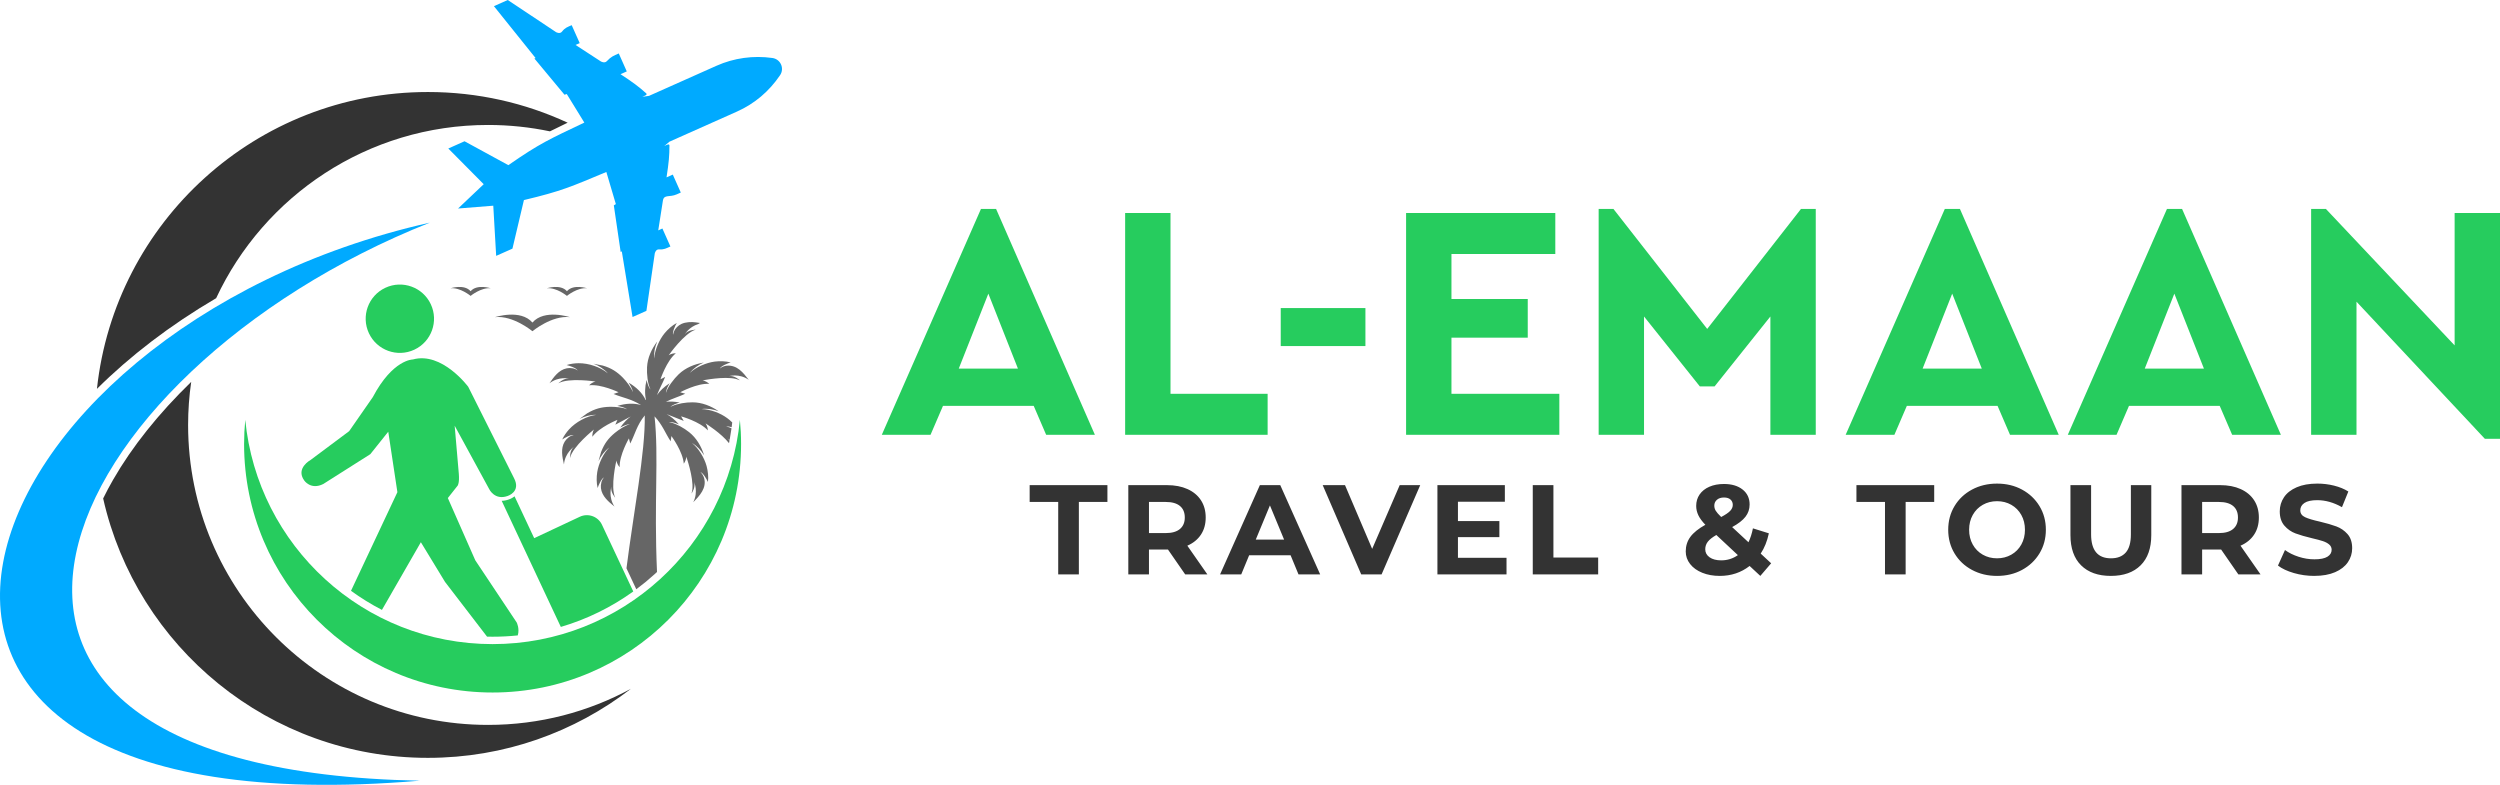 <?xml version="1.0" encoding="UTF-8"?>
<!DOCTYPE svg PUBLIC "-//W3C//DTD SVG 1.1//EN" "http://www.w3.org/Graphics/SVG/1.1/DTD/svg11.dtd">
<!-- Creator: CorelDRAW -->
<svg xmlns="http://www.w3.org/2000/svg" xml:space="preserve" width="5.673in" height="1.781in" version="1.1" style="shape-rendering:geometricPrecision; text-rendering:geometricPrecision; image-rendering:optimizeQuality; fill-rule:evenodd; clip-rule:evenodd"
viewBox="0 0 6565.78 2061.26"
 xmlns:xlink="http://www.w3.org/1999/xlink"
 xmlns:xodm="http://www.corel.com/coreldraw/odm/2003">
 <defs>
  <style type="text/css">
   <![CDATA[
    .fil5 {fill:#26CC5E}
    .fil3 {fill:#333333}
    .fil2 {fill:#666666}
    .fil4 {fill:#00AAFF;fill-rule:nonzero}
    .fil0 {fill:#26CC5E;fill-rule:nonzero}
    .fil1 {fill:#333333;fill-rule:nonzero}
   ]]>
  </style>
 </defs>
 <g id="Layer_x0020_1">
  <g id="_2147741410144">
   <g>
    <path class="fil0" d="M2747.53 1141.87l127.98 0 -259.49 -593.12 -39.72 0 -260.38 593.12 127.98 0 32.65 -75.91 238.31 0 32.65 75.91zm-74.14 -173.88l-155.34 0 77.67 -196.82 77.67 196.82zm281.56 173.88l374.24 0 0 -107.68 -255.08 0 0 -474.85 -119.15 0 0 582.53zm408.66 -233.01l222.42 0 0 -99.74 -222.42 0 0 99.74zm329.22 233.01l402.48 0 0 -107.68 -283.33 0 0 -147.4 200.36 0 0 -101.49 -200.36 0 0 -118.27 272.74 0 0 -107.68 -391.89 0 0 582.53zm1037.09 -593.12l-246.26 315.09 -246.26 -315.09 -38.83 0 0 593.12 119.15 0 0 -310.68 146.52 183.58 38.83 0 146.52 -183.58 0 310.68 119.16 0 0 -593.12 -38.83 0zm548.99 593.12l127.98 0 -259.49 -593.12 -39.72 0 -260.37 593.12 127.98 0 32.65 -75.91 238.31 0 32.65 75.91zm-74.14 -173.88l-155.34 0 77.67 -196.82 77.67 196.82zm657.56 173.88l127.98 0 -259.49 -593.12 -39.72 0 -260.37 593.12 127.98 0 32.65 -75.91 238.31 0 32.65 75.91zm-74.14 -173.88l-155.34 0 77.67 -196.82 77.67 196.82zm658.44 -408.65l0 347.75 -338.05 -358.34 -38.83 0 0 593.12 119.15 0 0 -349.52 337.17 360.11 39.72 0 0 -593.12 -119.16 0z"/>
    <path class="fil1" d="M2779.19 1318.3l-75 0 0 -44.2 204.25 0 0 44.2 -75 0 0 190.18 -54.24 0 0 -190.18zm333.44 190.18l-45.2 -65.29 -2.68 0 -47.21 0 0 65.29 -54.24 0 0 -234.38 101.45 0c20.76,0 38.78,3.46 54.08,10.38 15.29,6.92 27.06,16.74 35.32,29.46 8.26,12.72 12.39,27.79 12.39,45.2 0,17.41 -4.19,32.43 -12.56,45.04 -8.37,12.61 -20.26,22.27 -35.66,28.96l52.57 75.34 -58.26 0zm-1 -149.34c0,-13.17 -4.24,-23.27 -12.72,-30.3 -8.48,-7.04 -20.87,-10.55 -37.17,-10.55l-44.2 0 0 81.7 44.2 0c16.3,0 28.68,-3.57 37.17,-10.72 8.48,-7.14 12.72,-17.18 12.72,-30.13zm277.86 99.11l-108.82 0 -20.76 50.23 -55.58 0 104.47 -234.38 53.57 0 104.8 234.38 -56.92 0 -20.76 -50.23zm-17.08 -41.18l-37.17 -89.73 -37.17 89.73 74.33 0zm357.55 -142.97l-101.45 234.38 -53.57 0 -101.12 -234.38 58.6 0 71.32 167.41 72.32 -167.41 53.9 0zm226.63 190.85l0 43.53 -181.48 0 0 -234.38 177.12 0 0 43.53 -123.22 0 0 50.9 108.82 0 0 42.19 -108.82 0 0 54.24 127.57 0zm68.93 -190.85l54.24 0 0 190.18 117.53 0 0 44.2 -171.77 0 0 -234.38zm597.62 238.4l-28.12 -26.12c-22.32,17.41 -48.44,26.12 -78.35,26.12 -16.97,0 -32.25,-2.73 -45.87,-8.2 -13.62,-5.47 -24.28,-13.11 -31.98,-22.94 -7.7,-9.82 -11.55,-20.87 -11.55,-33.15 0,-14.51 4.07,-27.29 12.22,-38.34 8.15,-11.05 21.26,-21.59 39.34,-31.64 -8.48,-8.71 -14.62,-17.02 -18.41,-24.95 -3.8,-7.92 -5.69,-16.13 -5.69,-24.61 0,-11.39 3.01,-21.43 9.04,-30.13 6.03,-8.71 14.57,-15.46 25.62,-20.26 11.05,-4.8 23.83,-7.2 38.34,-7.2 20.31,0 36.61,4.86 48.89,14.57 12.28,9.71 18.41,22.83 18.41,39.34 0,12.05 -3.63,22.77 -10.88,32.14 -7.25,9.38 -18.92,18.42 -34.99,27.12l42.86 39.85c5.14,-10.71 9.04,-22.88 11.72,-36.5l41.85 13.06c-4.47,20.76 -11.61,38.51 -21.43,53.24l27.45 25.45 -28.46 33.15zm-95.42 -205.92c-7.81,0 -14.01,2.01 -18.58,6.03 -4.58,4.02 -6.86,9.15 -6.86,15.4 0,4.69 1.23,9.1 3.68,13.22 2.46,4.13 7.25,9.66 14.4,16.57 11.39,-6.02 19.31,-11.44 23.77,-16.24 4.47,-4.8 6.7,-9.99 6.7,-15.57 0,-5.81 -2.01,-10.49 -6.03,-14.06 -4.01,-3.57 -9.71,-5.36 -17.07,-5.36zm-7.37 165.07c16.3,0 30.92,-4.58 43.86,-13.73l-56.59 -52.9c-10.49,6.03 -17.97,11.94 -22.43,17.74 -4.47,5.81 -6.69,12.39 -6.69,19.76 0,8.7 3.79,15.73 11.38,21.09 7.59,5.35 17.74,8.03 30.47,8.03zm430.22 -153.35l-75 0 0 -44.2 204.24 0 0 44.2 -75 0 0 190.18 -54.24 0 0 -190.18zm294.26 194.2c-24.33,0 -46.26,-5.24 -65.79,-15.74 -19.54,-10.49 -34.82,-24.94 -45.87,-43.36 -11.05,-18.42 -16.57,-39.12 -16.57,-62.11 0,-22.99 5.52,-43.7 16.57,-62.11 11.05,-18.41 26.34,-32.87 45.87,-43.36 19.53,-10.49 41.46,-15.73 65.79,-15.73 24.33,0 46.21,5.24 65.63,15.73 19.42,10.49 34.71,24.95 45.87,43.36 11.16,18.41 16.74,39.12 16.74,62.11 0,22.99 -5.58,43.7 -16.74,62.11 -11.16,18.41 -26.45,32.87 -45.87,43.36 -19.42,10.49 -41.29,15.74 -65.63,15.74zm0 -46.21c13.84,0 26.34,-3.18 37.5,-9.55 11.16,-6.36 19.92,-15.23 26.28,-26.62 6.36,-11.38 9.54,-24.33 9.54,-38.84 0,-14.51 -3.18,-27.45 -9.54,-38.84 -6.36,-11.38 -15.12,-20.26 -26.28,-26.62 -11.16,-6.36 -23.66,-9.54 -37.5,-9.54 -13.84,0 -26.34,3.18 -37.5,9.54 -11.16,6.36 -19.92,15.24 -26.28,26.62 -6.36,11.38 -9.54,24.33 -9.54,38.84 0,14.51 3.18,27.46 9.54,38.84 6.36,11.38 15.12,20.26 26.28,26.62 11.16,6.37 23.66,9.55 37.5,9.55zm298.96 46.21c-33.48,0 -59.54,-9.26 -78.19,-27.79 -18.64,-18.53 -27.96,-44.98 -27.96,-79.36l0 -131.25 54.24 0 0 129.25c0,41.96 17.41,62.95 52.24,62.95 16.97,0 29.91,-5.08 38.84,-15.24 8.93,-10.16 13.39,-26.06 13.39,-47.71l0 -129.25 53.57 0 0 131.25c0,34.38 -9.32,60.83 -27.96,79.36 -18.64,18.53 -44.7,27.79 -78.18,27.79zm334.77 -4.02l-45.2 -65.29 -2.68 0 -47.21 0 0 65.29 -54.24 0 0 -234.38 101.45 0c20.76,0 38.78,3.46 54.08,10.38 15.29,6.92 27.06,16.74 35.32,29.46 8.26,12.72 12.39,27.79 12.39,45.2 0,17.41 -4.19,32.43 -12.56,45.04 -8.37,12.61 -20.26,22.27 -35.66,28.96l52.57 75.34 -58.26 0zm-1 -149.34c0,-13.17 -4.24,-23.27 -12.72,-30.3 -8.48,-7.04 -20.87,-10.55 -37.17,-10.55l-44.2 0 0 81.7 44.2 0c16.3,0 28.68,-3.57 37.17,-10.72 8.48,-7.14 12.72,-17.18 12.72,-30.13zm200.51 153.36c-18.53,0 -36.44,-2.51 -53.74,-7.54 -17.3,-5.02 -31.2,-11.55 -41.69,-19.59l18.42 -40.85c10.04,7.36 21.99,13.28 35.83,17.74 13.84,4.47 27.68,6.69 41.52,6.69 15.4,0 26.79,-2.29 34.15,-6.86 7.37,-4.58 11.05,-10.66 11.05,-18.25 0,-5.58 -2.18,-10.22 -6.53,-13.9 -4.35,-3.68 -9.93,-6.64 -16.74,-8.87 -6.81,-2.23 -16.01,-4.69 -27.62,-7.37 -17.86,-4.24 -32.48,-8.48 -43.86,-12.72 -11.39,-4.24 -21.15,-11.05 -29.3,-20.42 -8.15,-9.37 -12.22,-21.88 -12.22,-37.5 0,-13.62 3.68,-25.95 11.05,-37 7.36,-11.05 18.47,-19.81 33.32,-26.28 14.85,-6.48 32.98,-9.71 54.41,-9.71 14.96,0 29.58,1.79 43.86,5.36 14.29,3.57 26.79,8.7 37.5,15.4l-16.74 41.18c-21.65,-12.28 -43.3,-18.42 -64.96,-18.42 -15.18,0 -26.4,2.46 -33.65,7.37 -7.25,4.91 -10.88,11.38 -10.88,19.42 0,8.03 4.19,14 12.56,17.91 8.37,3.91 21.15,7.76 38.34,11.55 17.86,4.24 32.48,8.48 43.86,12.72 11.38,4.24 21.15,10.94 29.3,20.09 8.15,9.15 12.22,21.54 12.22,37.17 0,13.39 -3.74,25.61 -11.21,36.66 -7.48,11.05 -18.7,19.81 -33.65,26.28 -14.96,6.47 -33.15,9.71 -54.58,9.71z"/>
   </g>
   <g>
    <path class="fil2" d="M1605.71 1278.02l0 -0.02c0,0 0,0 0,0.02zm39.59 214.55c18.29,-144.58 49.92,-306.47 48.02,-401.58 -21.1,26.14 -25.44,49.39 -38.09,73.81l-3.17 -12.14c-0.18,-0.83 -0.33,-1.27 -0.33,-1.27 0,0 -25.53,43.96 -24.31,75.61 -8.17,-9.28 -8.48,-17.79 -8.48,-17.79 -0.15,0.64 -16.54,69.55 -3.24,97.94 0,0 -13.36,-15.5 -10,-29.13 -0.26,0.82 -8.56,27.08 8.09,52.36 -15.5,-12.6 -33.02,-27.13 -35.56,-48.29 -1.12,-9.38 1.52,-22.15 8.2,-28.14 -6.59,1.73 -14.94,21.24 -16.79,27.76 -3.32,-12.61 -3.14,-29.15 -1.1,-41.9 3.53,-22.09 15.76,-48.86 31.61,-64.52 -12.25,8.92 -21.97,22.14 -28.29,35.84l6.76 -24.01c8.51,-21.9 18.75,-35.8 36.2,-50.25 10.25,-8.5 27.56,-19.9 39.62,-22.8 -8.79,0 -17.81,4.93 -25.58,8.87 8.72,-12.62 19.07,-23.13 27.62,-29.17l-40.4 21.54 5.02 -11.51c0.38,-0.77 0.53,-1.21 0.53,-1.21 0,0 -47.25,18.78 -65.86,44.38 -0.68,-12.34 4.34,-19.22 4.34,-19.22 -0.46,0.36 -56.04,44.45 -63.1,74.96 0,0 -0.93,-20.42 10.16,-29.09 -0,0 -23.44,15.52 -26.02,46.17 -4.36,-19.49 -9.23,-41.74 1.91,-59.93 4.94,-8.07 14.84,-16.45 23.84,-17.05 -6.44,-2.72 -24.66,7.47 -30.36,11.42 3.93,-8.92 11.18,-19.07 17.8,-26.36 17.57,-19.33 46.28,-35.32 71.98,-38.41 -15,-0.55 -31.07,3.83 -44.38,10.66l20.16 -14.69c19.96,-11.88 37.2,-16.54 59.52,-17.1 13.22,-0.32 34.07,1.42 45.24,6.58 -6.9,-5.45 -17.04,-7.14 -25.6,-8.83 22.06,-6.85 43.55,-7.96 62.47,-2.23 -26.48,-16.62 -48.63,-19.24 -72.31,-29.21l11.78 -4.11c0.87,-0.26 1.32,-0.46 1.32,-0.46 0,0 -45.87,-21.92 -77.31,-18.17 8.59,-8.87 17.05,-9.88 17.05,-9.88 -0.83,-0.13 -70.41,-10.9 -97.88,4.63 0,0 14.35,-14.55 28.23,-12.3 -0,0 -27.3,-6.64 -51.56,12.25 11.42,-16.4 24.06,-34.91 45.27,-39.3 9.21,-1.9 22.29,-0.25 28.7,5.91 -2.29,-6.55 -22.28,-13.04 -29,-14.53 9.42,-3.17 21.43,-4.76 31.44,-4.82 26.39,-0.18 57.1,9.82 77.08,26.69 -9.33,-10.89 -24.38,-20.66 -37.96,-25.31l24.46 4.8c22.07,6.37 37.7,16.33 53,32.06 9.26,9.52 22.04,25.88 25.9,37.65 -0.7,-8.74 -6.33,-17.33 -10.9,-24.77 20.37,11.77 36.1,27.17 44.59,45.45l1.02 -0.05c-3.66,-15.72 -3.18,-33.52 1.47,-52.47 2.2,8.44 4.51,18.47 10.35,25.03 -7.68,-14.83 -10.07,-41.35 -9.15,-58.64 1.29,-24.76 11.93,-47.91 26.86,-67.57 -5.99,13.99 -9.5,29.66 -7.98,44.94 1.32,-22.48 12.93,-49.05 27.25,-66.48 8.28,-10.08 20.31,-21.02 32.04,-27 -3.62,5.55 -12.64,24.93 -9.58,31 0,0 0,-3.24 1.88,-8.08 3.57,-8.89 11.36,-16.38 20.05,-20.45 10.79,-5.05 26.22,-5.76 37.71,-4.07 0.05,0.01 0.09,0.02 0.15,0.02l10.67 1.58 -4.6 2.86c-23.9,7.35 -35.08,26.55 -35.08,26.57 7.98,-11.59 28.42,-11.87 28.42,-11.87 -30.02,8.84 -70.75,67.01 -71.07,67.46 0,0 6.58,-5.42 18.93,-5.49 -24.46,20.1 -40.37,68.39 -40.37,68.39 0,0 0.46,-0.19 1.27,-0.65l11.09 -5.63c-5.34,13.92 -15.05,30.86 -21.62,47.85 7.84,-11.18 18.38,-21.58 33.28,-31.22 -4.19,7.65 -9.38,16.52 -9.63,25.31 4.41,-15.87 21.17,-37.12 33.55,-48.95 17.84,-17.04 41.57,-26.77 65.88,-30.75 -13.45,5.48 -27.75,15.72 -36.62,27.21 16.12,-15.41 43.21,-26.77 65.43,-29.71 12.75,-1.68 29.37,-1.31 41.83,2.34 -6.27,1.41 -26.32,9.54 -28.22,15.97 3.51,-3.71 11.67,-7.15 18.63,-7.61 26.68,-1.75 42.34,18.2 56.95,37.2 -25.18,-17.66 -52.1,-9.62 -52.11,-9.62 13.75,-2.96 28.82,10.84 28.82,10.84l-10.02 -3.53c-31.83,-7.76 -87.97,3.9 -87.97,3.9 0,0 8.5,0.56 17.54,9 -31.59,-2.14 -76.29,22.1 -76.29,22.1 0,0 0.39,0.14 1.15,0.33l12.16 3.55c-14.07,6.78 -33.78,12.64 -50.76,21.09 10.23,-1.05 22.26,-0.75 36.23,1.94 -8.33,2.62 -18.21,5.43 -24.47,11.58 0,0 1.17,-0.71 3.54,-1.78 15.71,-7.17 36.82,-10.34 54.56,-10.29 24.88,0.07 48.38,9.51 68.82,23.47 -14.19,-5.28 -30.21,-8 -45.28,-5.74 23.16,0.54 49.15,10.13 67.76,23.91 4.33,3.21 8.79,7 12.99,11.15 -0.46,4.2 -0.97,8.38 -1.52,12.55 -5.9,-1.76 -11.59,-2.67 -14.33,-1.07 3.65,-0.16 9.08,1.39 13.93,4.12 -1.39,10.22 -3.02,20.36 -4.88,30.41 -3.52,-2.63 -5.95,-3.88 -5.95,-3.88 2.25,1.39 4.11,3.24 5.67,5.32 -0.44,2.36 -0.9,4.71 -1.37,7.05 -19.96,-25.81 -61.48,-51.89 -61.95,-52.19 0,0 5.74,6.29 6.41,18.63 -21.31,-23.44 -70.32,-36.92 -70.32,-36.92 0,0 0.19,0.41 0.63,1.1l6.27 10.92 -44.82 -17.84c10.5,5.91 21.24,14.24 32.18,26.86 -8.16,-3.09 -17.66,-7.01 -26.39,-6.03 0,0 1.35,0.18 3.89,0.8 16.7,4.02 35.4,14.7 49.23,25.65 19.47,15.42 32.17,37.4 39.57,60.99 -7.69,-12.81 -19.01,-25.08 -32.03,-32.51 17.47,13.85 32.56,39.11 38.47,60.69 3.41,12.47 5.4,28.84 3.49,41.75 -2.57,-6.27 -12.97,-24.72 -19.73,-25.75 3.61,2.57 7.76,8.95 9.61,15.32 7.61,26.18 -12,46.92 -28.46,63.63 14.01,-27.39 2.32,-52.93 2.32,-52.93 4.83,13.2 -6.76,30.05 -6.76,30.05l2.12 -10.41c3.27,-32.6 -16.04,-86.59 -16.04,-86.59 0,0 0.62,8.49 -6.49,18.61 -2.25,-31.57 -32.43,-72.5 -32.43,-72.5 0,0 -0.1,0.43 -0.19,1.26l-1.82 12.47c-14.19,-21.32 -21.13,-42.83 -42.34,-65.51 11.53,107.27 -1.8,221.43 6.48,408.72 -2.17,2.03 -4.36,4.05 -6.56,6.04 -15.28,13.86 -31.26,26.98 -47.85,39.31l-25.79 -54.98z"/>
    <path class="fil3" d="M1123.83 241.65c131.08,0 255.41,28.87 367,80.57 -17.55,8.37 -32.55,15.61 -46.54,22.73 -52.42,-10.99 -106.76,-16.77 -162.44,-16.77 -316.13,0 -588.74,186.23 -714.19,454.95 -121.1,71 -226.41,152.06 -313.06,238.14 47.23,-438.33 418.35,-779.62 869.22,-779.62zm409.25 101.55c43.67,23.19 85.15,49.96 124.03,79.93 -49.35,-26.79 -101.89,-48.45 -156.89,-64.29 7.56,-3.62 15.59,-7.44 24.27,-11.56l8.6 -4.09zm-990.62 500.29c-11.43,30.96 -20.96,62.85 -28.45,95.51 -106.12,96.35 -191.47,199.05 -250.45,301.67 -1.4,2.44 -2.79,4.88 -4.16,7.33 -6.53,-43.05 -9.91,-87.13 -9.91,-132 0,-11.69 0.29,-23.31 0.75,-34.89 79.61,-85.04 177.94,-165.89 292.23,-237.62zm-40.32 159.49c-5.3,36.91 -8.11,74.63 -8.11,113.01 0,435.1 352.72,787.81 787.82,787.81 135.86,0 263.69,-34.39 375.26,-94.95 -147.59,113.77 -332.52,181.48 -533.28,181.48 -416.53,0 -764.99,-291.28 -852.91,-681.25 8,-16.36 16.72,-32.75 26.16,-49.17 49.95,-86.89 119.5,-173.93 205.06,-256.95z"/>
    <path class="fil4" d="M1129.02 584.65c-990.72,393.43 -1479.22,1438.4 -26.24,1465.68 -1707.34,144.42 -1220.13,-1185 26.24,-1465.68z"/>
    <path class="fil4" d="M1697.66 816.32c8.41,-59.07 15.69,-108.68 21.95,-150.71 0,0 2.34,-11.44 11.52,-10.69 12.7,1.03 18.68,-2.81 29.56,-7.62l-21.03 -47.19 -10.88 4.88c4.82,-31.21 8.85,-56.87 12.25,-78.38 3,-16.75 17.28,-7.73 36.3,-16.2l10.66 -4.74 -21.02 -47.15 -16.42 7.3c5.92,-39.1 7.64,-56.39 7.63,-83.77 0.01,-6.15 -9.14,-0.43 -13.67,1.6l13.68 -11.56 177.17 -79.01c46.65,-20.8 84.72,-53.32 113.32,-95.55 12.24,-18.06 1.33,-42.26 -20.21,-45.27 -49.96,-6.98 -100.62,-0.1 -146.79,20.48l-177.17 79.01 -17.71 2.5c4.54,-2.03 14.88,-5.05 10.32,-9.14 -20.38,-18.24 -34.37,-28.57 -67.43,-50.26l16.41 -7.34 -21.03 -47.15c-14.02,6.22 -19.97,8.19 -31.57,20.46 -5.82,6.16 -15.44,0.5 -15.44,0.5 -18.29,-11.86 -40.08,-25.98 -66.48,-43.26l10.89 -4.83 -21.02 -47.15c-10.96,4.9 -17.61,6.68 -25.44,16.9 -5.64,7.29 -15.64,1.41 -15.64,1.41 -35.48,-23.39 -77.27,-51.17 -126.85,-84.39l-36.31 16.2 109.39 136.26 -3.18 1.12 79.12 95.18 5.96 -1.81 46.12 74.98c-90.22,42.97 -116.6,54.11 -199.54,111.81l-115.08 -62.78 -42.63 19.06 92.97 93.74 -67.34 63.83 92.49 -7.4 7.59 131.78 42.74 -18.98 30.15 -127.58c99.58,-23.68 122.97,-34.78 216.47,-73.75l24.98 84.38 -5.33 3.24 17.97 122.43 2.98 -1.61 28.25 172.44 36.35 -16.21z"/>
    <g>
     <path class="fil2" d="M1300.06 832.91c47.5,-5.18 98.28,36.97 98.28,36.97 0,0 50.76,-42.14 98.27,-36.97 0,0 -67.23,-21.98 -98.27,14.21 -31.06,-36.19 -98.28,-14.21 -98.28,-14.21z"/>
     <path class="fil2" d="M1435.95 757.14c25.62,-2.79 53.02,19.95 53.02,19.95 0,0 27.38,-22.74 53.02,-19.95 0,0 -36.26,-11.86 -53.02,7.66 -16.76,-19.52 -53.02,-7.66 -53.02,-7.66z"/>
     <path class="fil2" d="M1235.98 777.09c0,0 27.4,-22.74 53.02,-19.95 0,0 -36.26,-11.86 -53.02,7.66 -16.76,-19.52 -53.03,-7.66 -53.03,-7.66 25.63,-2.79 53.03,19.95 53.03,19.95z"/>
    </g>
    <path class="fil5" d="M1402.93 1413.36l119.93 -56.25c21.75,-10.2 47.89,-0.75 58.09,21l82.2 175.27c-57.02,41.02 -121.17,72.79 -190.23,93.12l-61.35 -130.81 -0 0 -93.99 -200.41c5.56,-0.04 11.73,-1.06 18.54,-3.45 0.05,-0.01 7.78,-2.38 15.31,-8.29l51.5 109.82zm276.02 176.23c4.27,19.47 -5.34,40.14 -24.11,48.94l-15.91 7.46c-4.68,-8.12 -11.02,-14.78 -18.4,-19.76 20.13,-11.23 39.63,-23.47 58.41,-36.65zm-152.08 79.83c-0.96,8.46 -0.13,17.2 2.68,25.66 -14.08,1.89 -28.38,-3.26 -38.02,-13.69 11.92,-3.67 23.7,-7.66 35.33,-11.97zm-219.49 -375.91l-2.68 -5.72 32.26 -15.13 5.49 11.72c-4.45,6.63 -12.27,9.02 -12.3,9.03l-0.23 0.08c-9.51,3.38 -16.94,2.5 -22.53,0.03zm268.41 359.23c-12.91,6.06 -18.47,21.44 -12.42,34.35 6.06,12.92 21.44,18.48 34.36,12.42 12.91,-6.06 18.47,-21.44 12.42,-34.36 -6.06,-12.91 -21.44,-18.47 -34.36,-12.42z"/>
    <path class="fil5" d="M1012.03 755.81c-44.88,21.05 -64.19,74.49 -43.14,119.36 21.04,44.88 74.48,64.2 119.36,43.15 44.88,-21.04 64.19,-74.49 43.14,-119.36 -21.04,-44.88 -74.49,-64.19 -119.36,-43.15zm182.06 362.25l90.68 166.42c0,0 14.19,30.27 48.35,18.14 0,0 35.7,-10.91 16.92,-46.81l-120.32 -239.98c0,0 -68.91,-93.06 -145.41,-71.75 0,0 -52.73,-0.54 -105.22,98.91l-62.08 89.36 -101.49 75.78c0,0 -39.51,21.44 -16.7,53.51 0,0 17.06,26.02 50.14,9.53l123.6 -78.38 47.15 -59.04 23.96 158.84 -121.83 259.07c25.69,18.66 52.83,35.44 81.23,50.13l102.25 -177.76 63.5 104.33 110.32 143.67c4.83,0.11 9.68,0.17 14.54,0.17 22.33,0 44.39,-1.17 66.12,-3.42 5.4,-17.79 -2.73,-33.87 -2.73,-33.87l-108.86 -163.45 -72.06 -163.46 25.98 -32.89c0,0 4.83,-6.87 2.87,-30.67 -1.97,-23.81 -10.91,-126.39 -10.91,-126.39z"/>
    <path class="fil5" d="M1943.21 1102.56c2.02,20.92 3.09,42.12 3.09,63.56 0,360.43 -292.19,652.62 -652.62,652.62 -360.43,0 -652.63,-292.19 -652.63,-652.62 0,-21.44 1.07,-42.64 3.09,-63.56 31.96,330.59 310.55,589.06 649.54,589.06 338.98,0 617.58,-258.46 649.53,-589.06z"/>
   </g>
  </g>
 </g>
</svg>
